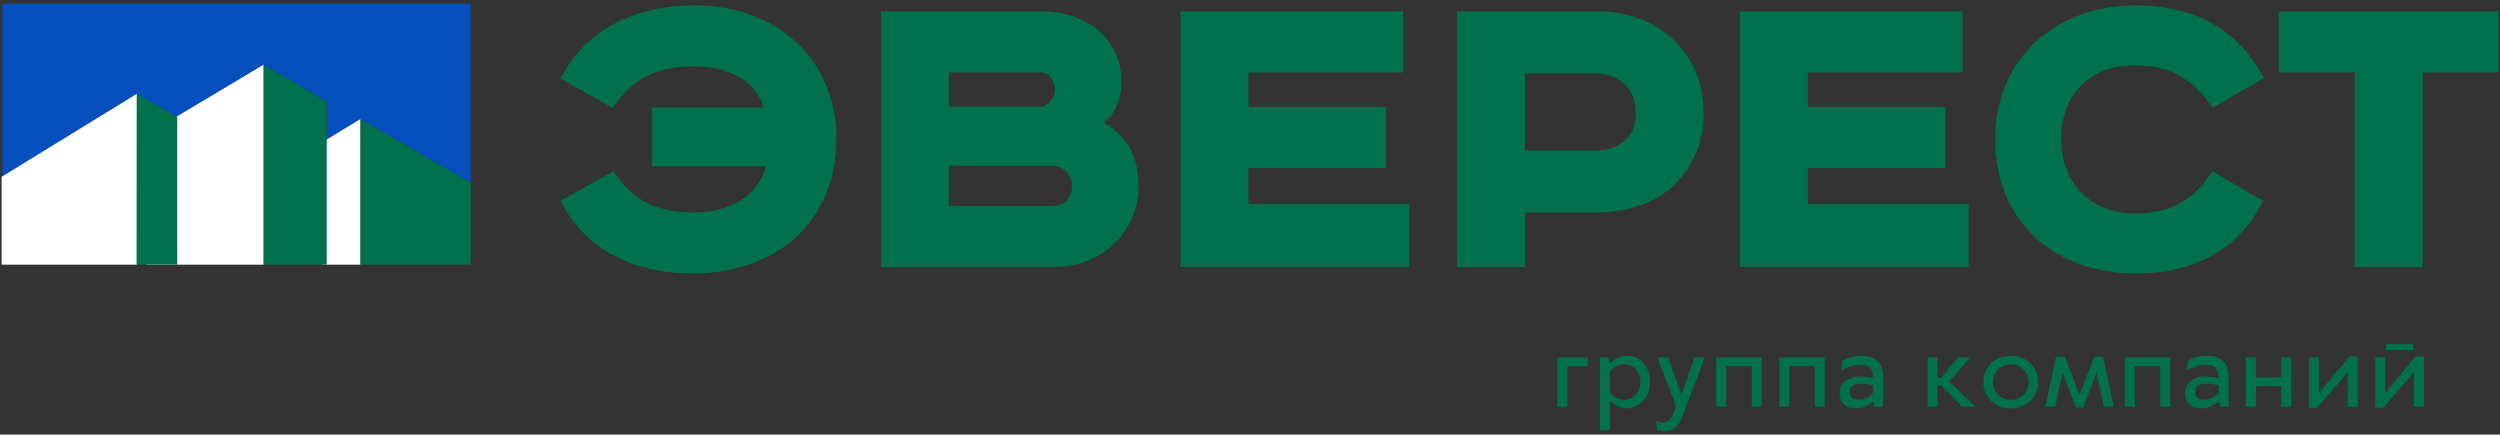 <?xml version="1.0" encoding="UTF-8"?> <svg xmlns="http://www.w3.org/2000/svg" width="650" height="113" viewBox="0 0 650 113" fill="none"><rect x="0" y="0" width="650" height="113" fill="#333333" stroke="none"/><path fill-rule="evenodd" clip-rule="evenodd" d="M649.629 2.957V18.82H629.888V69.418H612.221V18.82H592.479V2.957H649.629ZM575.277 28.075C572.864 24.469 570.121 21.725 567.046 19.842C563.972 17.959 559.944 17.018 554.963 17.018C549.203 17.018 544.592 18.74 541.129 22.186C537.665 25.631 535.933 30.318 535.933 36.247C535.933 39.132 536.401 41.756 537.334 44.12C538.269 46.482 539.572 48.506 541.245 50.188C542.919 51.871 544.923 53.173 547.258 54.094C549.594 55.016 552.161 55.477 554.963 55.477C559.867 55.477 563.894 54.556 567.046 52.712C570.198 50.869 572.903 48.145 575.16 44.54L588.469 52.231C585.201 58.561 580.783 63.288 575.219 66.413C569.654 69.538 562.979 71.1 555.197 71.1C549.982 71.1 545.156 70.299 540.72 68.697C536.264 67.094 532.431 64.791 529.182 61.786C525.933 58.782 523.384 55.116 521.535 50.79C519.687 46.463 518.772 41.615 518.772 36.247C518.772 30.879 519.706 26.052 521.594 21.765C523.481 17.479 526.069 13.833 529.357 10.829C532.646 7.824 536.498 5.5 540.895 3.858C545.293 2.215 550.06 1.394 555.197 1.394C570.763 1.394 581.892 7.683 588.586 20.263L575.277 28.075ZM396.491 39.132H414.588C417.713 39.132 420.278 38.329 422.28 36.728C424.282 35.127 425.285 32.681 425.285 29.397C425.285 26.192 424.282 23.667 422.28 21.825C420.278 19.984 417.71 19.061 414.588 19.061H396.491V39.132ZM415.229 2.957C419.235 2.957 422.944 3.595 426.346 4.879C429.731 6.156 432.661 7.961 435.099 10.288C437.526 12.605 439.448 15.397 440.849 18.64C442.249 21.884 442.952 25.471 442.952 29.397C442.952 33.323 442.249 36.89 440.849 40.093C439.448 43.297 437.543 46.022 435.099 48.266C432.655 50.509 429.751 52.231 426.346 53.433C422.941 54.635 419.252 55.237 415.249 55.237H396.491V69.418H378.824V2.957H415.229ZM364.809 2.957V18.82H324.586V27.834H360.362V43.699H324.586V53.073H366.371V69.418H306.918V2.957H364.809ZM246.707 53.554H273.783C275.145 53.554 276.303 53.107 277.268 52.211C278.225 51.325 278.711 50.068 278.711 48.446C278.711 46.904 278.204 45.626 277.208 44.62C276.203 43.604 274.904 43.098 273.302 43.098H246.707V53.554ZM246.707 27.714H270.658C271.539 27.714 272.362 27.253 273.122 26.332C273.883 25.412 274.264 24.389 274.264 23.267C274.264 22.386 273.962 21.424 273.363 20.383C272.762 19.342 271.658 18.82 270.057 18.82H246.707V27.714ZM270.779 2.957C273.743 2.957 276.507 3.397 279.071 4.278C281.636 5.16 283.839 6.402 285.681 8.004C287.523 9.606 288.967 11.53 290.008 13.773C291.049 16.016 291.57 18.54 291.57 21.345C291.57 23.428 291.19 25.41 290.429 27.293C289.667 29.176 288.486 30.679 286.883 31.8C289.768 33.483 292.011 35.627 293.613 38.23C295.216 40.834 296.017 44.259 296.017 48.506C296.017 51.391 295.456 54.114 294.335 56.678C293.213 59.242 291.67 61.466 289.707 63.349C287.745 65.231 285.44 66.714 282.797 67.795C280.154 68.876 277.307 69.418 274.264 69.418H229.04V2.957H270.779ZM198.584 27.954C197.302 24.229 195.038 21.525 191.793 19.822C188.548 18.119 184.722 17.258 180.315 17.258C175.268 17.258 171.101 18.16 167.816 19.962C164.531 21.765 161.687 24.469 159.283 28.075L145.703 20.383C149.068 14.093 153.735 9.366 159.704 6.181C165.673 2.996 172.664 1.394 180.676 1.394C185.884 1.394 190.731 2.215 195.219 3.858C199.705 5.5 203.591 7.824 206.876 10.829C210.161 13.833 212.745 17.479 214.628 21.765C216.511 26.052 217.452 30.879 217.452 36.247C217.452 41.615 216.511 46.463 214.628 50.79C212.745 55.116 210.141 58.782 206.816 61.786C203.491 64.791 199.545 67.094 194.977 68.697C190.411 70.299 185.483 71.1 180.195 71.1C172.184 71.1 165.272 69.538 159.464 66.413C153.655 63.288 149.068 58.561 145.703 52.231L159.524 44.54C161.847 48.145 164.632 50.83 167.876 52.592C171.121 54.355 175.268 55.237 180.315 55.237C185.043 55.237 189.089 54.215 192.454 52.171C195.819 50.128 198.063 47.144 199.184 43.218H169.499V27.954H198.584ZM510.26 2.957V18.82H470.037V27.834H505.813V43.699H470.037V53.073H511.823V69.418H452.37V2.957H510.26Z" fill="#00704D"></path><path fill-rule="evenodd" clip-rule="evenodd" d="M122.341 47.511V0.951H0.617V45.848L35.552 24.402V24.352L35.592 24.376L35.607 24.368V24.385L38.95 26.32V26.313L45.891 30.331L68.5 16.835V16.768L68.556 16.801L68.612 16.768V16.834L84.945 26.472V36.267L93.73 30.939V30.936L93.732 30.937L93.735 30.936V30.939L122.341 47.511Z" fill="#044EBD"></path><path fill-rule="evenodd" clip-rule="evenodd" d="M93.735 68.808V30.936L83.911 36.894V68.808H93.735Z" fill="white"></path><path fill-rule="evenodd" clip-rule="evenodd" d="M93.73 68.808V30.936L122.355 47.52V68.808H93.73Z" fill="#00704D"></path><path fill-rule="evenodd" clip-rule="evenodd" d="M68.612 68.808V16.769L38.009 35.036V68.808H68.612Z" fill="white"></path><path fill-rule="evenodd" clip-rule="evenodd" d="M35.607 68.808V24.368L0.424 45.967V68.808H35.607Z" fill="white"></path><path fill-rule="evenodd" clip-rule="evenodd" d="M38.95 26.32V26.313L46.071 30.436V68.808H42.639H38.95H35.519L35.551 24.352L38.95 26.32Z" fill="#00704D"></path><path fill-rule="evenodd" clip-rule="evenodd" d="M68.5 68.808V16.769L84.945 26.472V68.808H68.5Z" fill="#00704D"></path><path d="M404.929 105.745V92.924H412.82V95.224H407.518V105.745H404.929ZM423.004 92.484C424.759 92.484 426.192 93.119 427.313 94.394C428.437 95.663 428.995 97.314 428.995 99.341C428.995 100.335 428.827 101.26 428.496 102.117C428.165 102.979 427.716 103.7 427.149 104.285C426.582 104.87 425.92 105.328 425.162 105.664C424.405 106.004 423.611 106.176 422.777 106.185C421.299 106.194 419.911 105.514 418.619 104.149V111.846H416.029V92.924H418.219L418.564 94.453C420.029 93.142 421.507 92.484 423.004 92.484ZM422.287 103.977C423.471 103.977 424.473 103.541 425.29 102.67C426.102 101.795 426.509 100.688 426.509 99.341C426.509 97.94 426.111 96.82 425.308 95.972C424.505 95.128 423.507 94.702 422.31 94.702C420.94 94.702 419.707 95.273 418.619 96.416V102.117C419.698 103.36 420.922 103.977 422.287 103.977ZM440.598 92.924H443.229L438.299 106.036L437.905 107.129C437.574 108.086 437.215 108.898 436.826 109.564C436.436 110.235 436.032 110.748 435.619 111.106C435.202 111.465 434.794 111.719 434.394 111.873C433.995 112.022 433.574 112.095 433.133 112.095C432.426 112.095 431.655 111.986 430.82 111.764L430.634 109.533C431.292 109.782 431.941 109.904 432.589 109.904C433.687 109.904 434.612 108.866 435.365 106.793L435.778 105.573L430.888 92.924H433.732L437.147 102.571H437.184L440.598 92.924ZM446.225 105.745V92.924H458.035V105.745H455.445V95.169H448.828V105.745H446.225ZM462.627 105.745V92.924H474.437V105.745H471.847V95.169H465.23V105.745H462.627ZM483.981 92.498C487.741 92.498 489.619 94.385 489.619 98.158L489.605 105.745H487.383L487.065 104.258C486.489 104.852 485.805 105.319 485.015 105.664C484.221 106.013 483.401 106.185 482.548 106.185C481.229 106.185 480.19 105.827 479.432 105.106C478.675 104.389 478.298 103.41 478.298 102.172C478.298 100.929 478.761 99.913 479.686 99.115C480.612 98.317 481.805 97.918 483.265 97.918C484.294 97.918 485.541 98.031 487.011 98.253V98.158C487.011 97.051 486.771 96.226 486.289 95.686C485.805 95.147 484.907 94.874 483.587 94.874C482.072 94.874 480.476 95.328 478.802 96.23L479.029 93.772C480.602 92.924 482.258 92.498 483.981 92.498ZM483.36 103.94C484.049 103.94 484.716 103.772 485.351 103.441C485.99 103.106 486.543 102.643 487.011 102.049V100.112C485.864 99.899 484.779 99.79 483.773 99.79C482.825 99.79 482.104 99.963 481.619 100.298C481.133 100.634 480.884 101.178 480.875 101.931C480.865 102.525 481.074 103.006 481.501 103.382C481.923 103.754 482.544 103.94 483.36 103.94ZM510.152 105.745L504.733 100.244H503.762V105.745H501.172V92.924H503.762V98.172H504.76L509.064 92.924H512.333L506.832 99.219L513.636 105.745H510.152ZM527.869 104.235C526.518 105.537 524.822 106.185 522.781 106.185C520.744 106.185 519.053 105.537 517.706 104.235C516.359 102.938 515.688 101.305 515.688 99.341C515.688 98.049 515.992 96.879 516.604 95.831C517.216 94.788 518.064 93.967 519.148 93.373C520.232 92.784 521.448 92.484 522.794 92.484C524.826 92.484 526.518 93.137 527.869 94.444C529.226 95.75 529.906 97.382 529.906 99.341C529.906 101.305 529.226 102.938 527.869 104.235ZM522.822 103.963C524.114 103.963 525.203 103.523 526.083 102.643C526.967 101.763 527.407 100.661 527.407 99.341C527.407 98.022 526.962 96.92 526.078 96.031C525.194 95.147 524.1 94.702 522.808 94.702C521.498 94.702 520.4 95.147 519.515 96.031C518.627 96.92 518.186 98.022 518.186 99.341C518.186 100.661 518.631 101.763 519.52 102.643C520.409 103.523 521.511 103.963 522.822 103.963ZM546.797 92.765L549.551 105.745H546.997L545.06 96.924L541.645 105.959H539.732L536.303 96.924L536.289 96.897V96.924L534.362 105.745H531.813L534.561 92.765H536.861L540.648 102.611L540.689 102.634L540.729 102.611L544.489 92.765H546.797ZM552.451 105.745V92.924H564.261V105.745H561.671V95.169H555.055V105.745H552.451ZM573.805 92.498C577.565 92.498 579.443 94.385 579.443 98.158L579.429 105.745H577.207L576.89 104.258C576.314 104.852 575.629 105.319 574.84 105.664C574.046 106.013 573.225 106.185 572.372 106.185C571.053 106.185 570.014 105.827 569.257 105.106C568.499 104.389 568.123 103.41 568.123 102.172C568.123 100.929 568.586 99.913 569.511 99.115C570.436 98.317 571.629 97.918 573.089 97.918C574.118 97.918 575.366 98.031 576.835 98.253V98.158C576.835 97.051 576.595 96.226 576.114 95.686C575.629 95.147 574.73 94.874 573.411 94.874C571.896 94.874 570.3 95.328 568.626 96.23L568.853 93.772C570.427 92.924 572.082 92.498 573.805 92.498ZM573.185 103.94C573.873 103.94 574.54 103.772 575.175 103.441C575.814 103.106 576.368 102.643 576.835 102.049V100.112C575.688 99.899 574.604 99.79 573.597 99.79C572.649 99.79 571.928 99.963 571.443 100.298C570.957 100.634 570.708 101.178 570.699 101.931C570.69 102.525 570.899 103.006 571.325 103.382C571.747 103.754 572.368 103.94 573.185 103.94ZM583.912 105.745V92.924H586.516V98.158H593.133V92.924H595.75V105.745H593.133V100.403H586.516V105.745H583.912ZM610.864 92.67H612.991V105.745H610.383L610.41 96.766L602.442 106.027H600.328V92.924H602.918V102.212L610.864 92.67ZM627.397 89.495V90.997H620.367V89.495H627.397ZM628.1 92.67H630.228V105.745H627.62L627.647 96.766L619.678 106.027H617.565V92.924H620.154V102.212L628.1 92.67Z" fill="#00704D"></path></svg> 